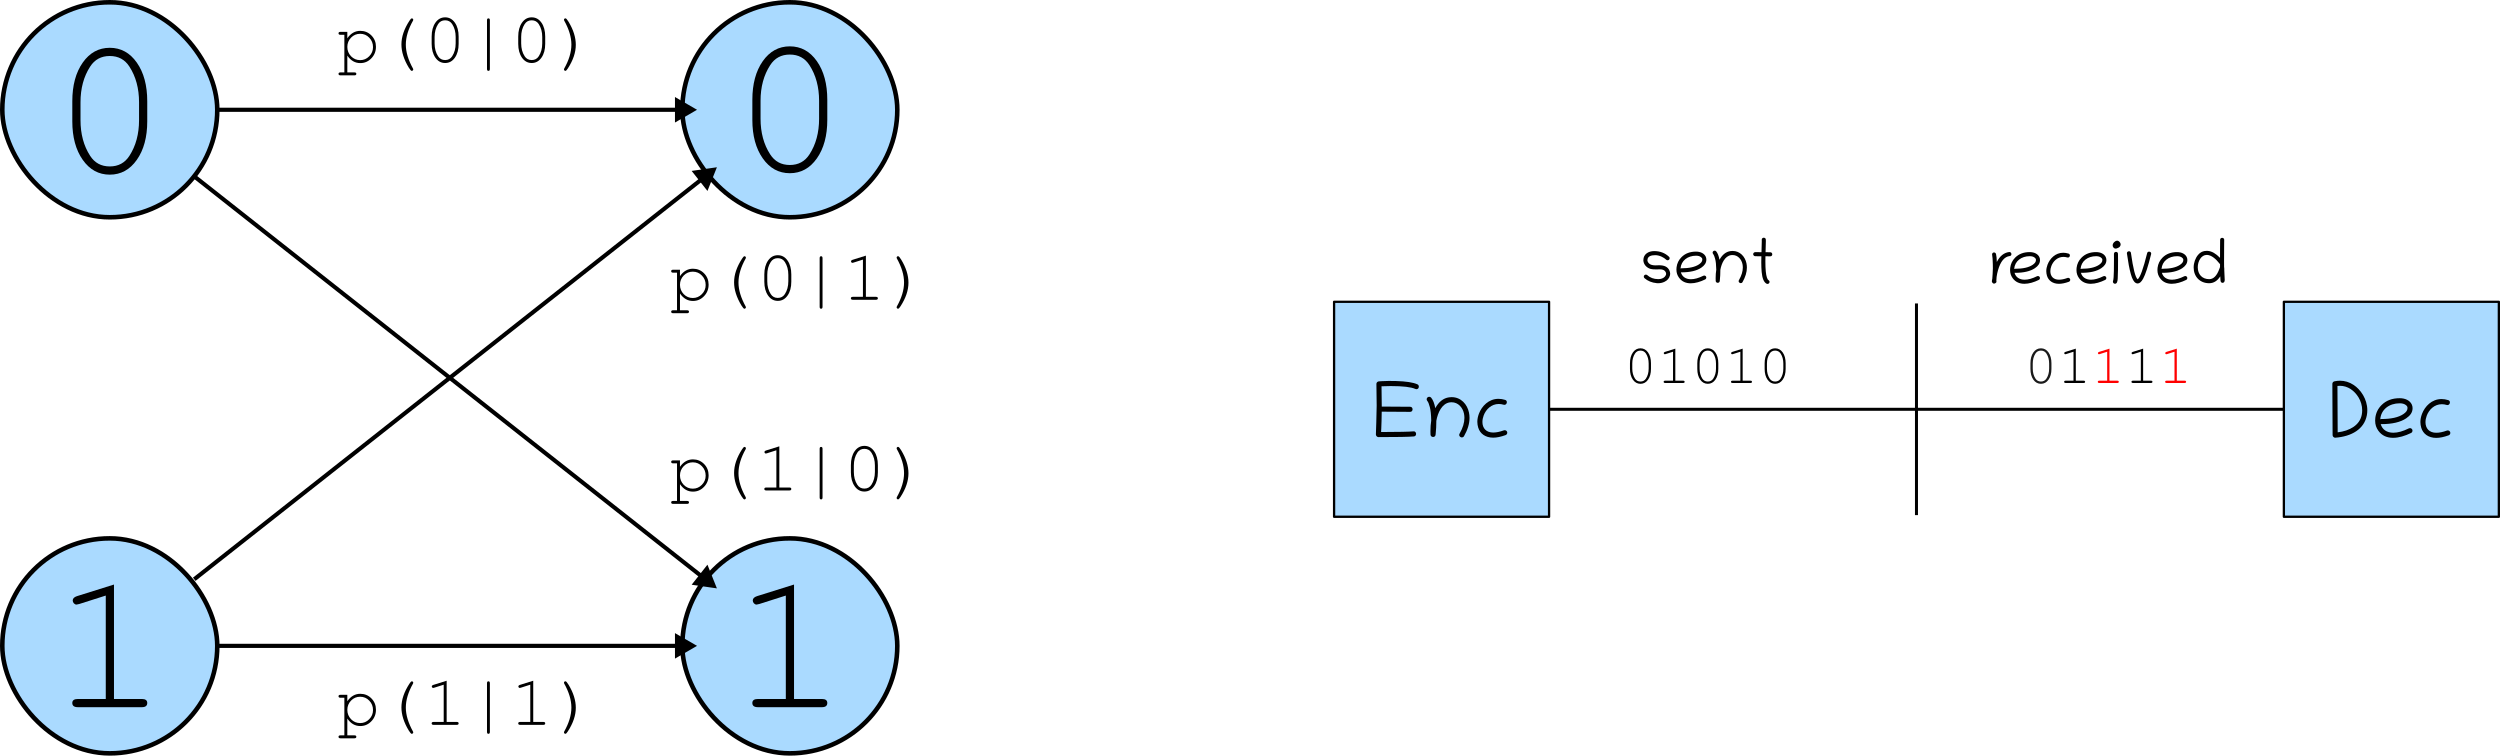 <?xml version="1.0" encoding="UTF-8" standalone="no"?>
<!-- Created with Inkscape (http://www.inkscape.org/) -->

<svg
   width="220.04mm"
   height="66.508mm"
   viewBox="0 0 220.04 66.508"
   version="1.1"
   id="svg5"
   inkscape:version="1.2 (1:1.2.1+202207142221+cd75a1ee6d)"
   sodipodi:docname="unreliable_channel.svg"
   xmlns:inkscape="http://www.inkscape.org/namespaces/inkscape"
   xmlns:sodipodi="http://sodipodi.sourceforge.net/DTD/sodipodi-0.dtd"
   xmlns="http://www.w3.org/2000/svg"
   xmlns:svg="http://www.w3.org/2000/svg">
  <sodipodi:namedview
     id="namedview7"
     pagecolor="#ffffff"
     bordercolor="#666666"
     borderopacity="1.0"
     inkscape:showpageshadow="2"
     inkscape:pageopacity="0.0"
     inkscape:pagecheckerboard="0"
     inkscape:deskcolor="#d1d1d1"
     inkscape:document-units="mm"
     showgrid="false"
     inkscape:zoom="0.6173296"
     inkscape:cx="520.79149"
     inkscape:cy="324.78598"
     inkscape:window-width="1280"
     inkscape:window-height="656"
     inkscape:window-x="0"
     inkscape:window-y="27"
     inkscape:window-maximized="1"
     inkscape:current-layer="layer1" />
  <defs
     id="defs2">
    <linearGradient
       id="linearGradient2464"
       inkscape:swatch="solid">
      <stop
         style="stop-color:#000000;stop-opacity:1;"
         offset="0"
         id="stop2462" />
    </linearGradient>
    <marker
       style="overflow:visible"
       id="TriangleStart"
       refX="0"
       refY="0"
       orient="auto-start-reverse"
       inkscape:stockid="TriangleStart"
       markerWidth="5.324"
       markerHeight="6.155"
       viewBox="0 0 5.324 6.155"
       inkscape:isstock="true"
       inkscape:collect="always"
       preserveAspectRatio="xMidYMid">
      <path
         transform="scale(0.5)"
         style="fill:context-stroke;fill-rule:evenodd;stroke:context-stroke;stroke-width:1pt"
         d="M 5.77,0 -2.88,5 V -5 Z"
         id="path135" />
    </marker>
  </defs>
  <g
     inkscape:label="Layer 1"
     inkscape:groupmode="layer"
     id="layer1"
     transform="translate(-32.62,-21.042)">
    <rect
       style="fill:#aadaff;fill-opacity:1;stroke:#000000;stroke-width:0.202;stroke-linecap:round;stroke-linejoin:round;stroke-dasharray:none;stroke-opacity:1"
       id="rect234"
       width="18.922"
       height="18.922"
       x="150.041"
       y="47.605"
       inkscape:export-filename="../unreliable_channel.svg"
       inkscape:export-xdpi="200"
       inkscape:export-ydpi="200" />
    <rect
       style="fill:#aadaff;fill-opacity:1;stroke:#000000;stroke-width:0.202;stroke-linecap:round;stroke-linejoin:round;stroke-dasharray:none;stroke-opacity:1"
       id="rect234-3"
       width="18.922"
       height="18.922"
       x="233.637"
       y="47.605" />
    <path
       style="fill:none;fill-rule:evenodd;stroke:#000000;stroke-width:0.265px;stroke-linecap:butt;stroke-linejoin:miter;stroke-opacity:1"
       d="m 168.963,57.066 h 64.673"
       id="path1024"
       inkscape:connector-type="polyline"
       inkscape:connector-curvature="0"
       inkscape:connection-start="#rect234"
       inkscape:connection-end="#rect234-3" />
    <g
       aria-label="01010"
       id="text1254"
       style="font-size:4.939px;line-height:1.25;font-family:'Tlwg Typewriter';-inkscape-font-specification:'Tlwg Typewriter';letter-spacing:0px;word-spacing:0px;stroke-width:0.265">
      <path
         d="m 177.932,53.017 v 0.494 q 0,0.583 -0.257,0.948 -0.257,0.365 -0.667,0.365 -0.41,0 -0.667,-0.365 -0.257,-0.365 -0.257,-0.948 v -0.494 q 0,-0.588 0.257,-0.953 0.257,-0.365 0.667,-0.365 0.41,0 0.667,0.365 0.257,0.365 0.257,0.953 z m -1.645,0.025 v 0.44 q 0,0.514 0.237,0.879 0.168,0.262 0.484,0.262 0.316,0 0.484,-0.262 0.237,-0.365 0.237,-0.879 v -0.44 q 0,-0.514 -0.237,-0.879 -0.168,-0.262 -0.484,-0.262 -0.316,0 -0.484,0.262 -0.237,0.365 -0.237,0.879 z"
         id="path649" />
      <path
         d="m 180.075,51.728 v 2.82 h 0.687 q 0.133,0 0.133,0.099 0,0.104 -0.133,0.104 h -1.576 q -0.138,0 -0.138,-0.104 0,-0.099 0.138,-0.099 h 0.687 v -2.548 l -0.652,0.207 q -0.059,0.015 -0.069,0.015 -0.035,0 -0.064,-0.03 -0.03,-0.035 -0.03,-0.069 0,-0.074 0.104,-0.109 z"
         id="path651" />
      <path
         d="m 183.858,53.017 v 0.494 q 0,0.583 -0.257,0.948 -0.257,0.365 -0.667,0.365 -0.41,0 -0.667,-0.365 -0.257,-0.365 -0.257,-0.948 v -0.494 q 0,-0.588 0.257,-0.953 0.257,-0.365 0.667,-0.365 0.41,0 0.667,0.365 0.257,0.365 0.257,0.953 z m -1.645,0.025 v 0.44 q 0,0.514 0.237,0.879 0.168,0.262 0.484,0.262 0.316,0 0.484,-0.262 0.237,-0.365 0.237,-0.879 v -0.44 q 0,-0.514 -0.237,-0.879 -0.168,-0.262 -0.484,-0.262 -0.316,0 -0.484,0.262 -0.237,0.365 -0.237,0.879 z"
         id="path653" />
      <path
         d="m 186.002,51.728 v 2.82 h 0.687 q 0.133,0 0.133,0.099 0,0.104 -0.133,0.104 h -1.576 q -0.138,0 -0.138,-0.104 0,-0.099 0.138,-0.099 h 0.687 v -2.548 l -0.652,0.207 q -0.059,0.015 -0.069,0.015 -0.035,0 -0.064,-0.03 -0.03,-0.035 -0.03,-0.069 0,-0.074 0.104,-0.109 z"
         id="path655" />
      <path
         d="m 189.785,53.017 v 0.494 q 0,0.583 -0.257,0.948 -0.257,0.365 -0.667,0.365 -0.41,0 -0.667,-0.365 -0.257,-0.365 -0.257,-0.948 v -0.494 q 0,-0.588 0.257,-0.953 0.257,-0.365 0.667,-0.365 0.41,0 0.667,0.365 0.257,0.365 0.257,0.953 z m -1.645,0.025 v 0.44 q 0,0.514 0.237,0.879 0.168,0.262 0.484,0.262 0.316,0 0.484,-0.262 0.237,-0.365 0.237,-0.879 v -0.44 q 0,-0.514 -0.237,-0.879 -0.168,-0.262 -0.484,-0.262 -0.316,0 -0.484,0.262 -0.237,0.365 -0.237,0.879 z"
         id="path657" />
    </g>
    <g
       aria-label="01111"
       id="text1254-6"
       style="font-size:4.939px;line-height:1.25;font-family:'Tlwg Typewriter';-inkscape-font-specification:'Tlwg Typewriter';letter-spacing:0px;word-spacing:0px;stroke-width:0.265">
      <path
         d="m 213.18,53.017 v 0.494 q 0,0.583 -0.257,0.948 -0.257,0.365 -0.667,0.365 -0.41,0 -0.667,-0.365 -0.257,-0.365 -0.257,-0.948 v -0.494 q 0,-0.588 0.257,-0.953 0.257,-0.365 0.667,-0.365 0.41,0 0.667,0.365 0.257,0.365 0.257,0.953 z m -1.645,0.025 v 0.44 q 0,0.514 0.237,0.879 0.168,0.262 0.484,0.262 0.316,0 0.484,-0.262 0.237,-0.365 0.237,-0.879 v -0.44 q 0,-0.514 -0.237,-0.879 -0.168,-0.262 -0.484,-0.262 -0.316,0 -0.484,0.262 -0.237,0.365 -0.237,0.879 z"
         style="fill:#1a1a1a"
         id="path660" />
      <path
         d="m 215.324,51.728 v 2.82 h 0.686 q 0.133,0 0.133,0.099 0,0.104 -0.133,0.104 h -1.575 q -0.138,0 -0.138,-0.104 0,-0.099 0.138,-0.099 h 0.686 v -2.548 l -0.652,0.207 q -0.059,0.015 -0.069,0.015 -0.035,0 -0.064,-0.03 -0.03,-0.035 -0.03,-0.069 0,-0.074 0.104,-0.109 z"
         id="path662" />
      <path
         d="m 218.287,51.728 v 2.82 h 0.687 q 0.133,0 0.133,0.099 0,0.104 -0.133,0.104 h -1.576 q -0.138,0 -0.138,-0.104 0,-0.099 0.138,-0.099 h 0.687 v -2.548 l -0.652,0.207 q -0.059,0.015 -0.069,0.015 -0.035,0 -0.064,-0.03 -0.03,-0.035 -0.03,-0.069 0,-0.074 0.104,-0.109 z"
         style="fill:#ff0000"
         id="path664" />
      <path
         d="m 221.25,51.728 v 2.82 h 0.687 q 0.133,0 0.133,0.099 0,0.104 -0.133,0.104 h -1.576 q -0.138,0 -0.138,-0.104 0,-0.099 0.138,-0.099 h 0.687 v -2.548 l -0.652,0.207 q -0.059,0.015 -0.069,0.015 -0.035,0 -0.064,-0.03 -0.03,-0.035 -0.03,-0.069 0,-0.074 0.104,-0.109 z"
         id="path666" />
      <path
         d="m 224.214,51.728 v 2.82 h 0.686 q 0.133,0 0.133,0.099 0,0.104 -0.133,0.104 h -1.575 q -0.138,0 -0.138,-0.104 0,-0.099 0.138,-0.099 h 0.686 v -2.548 l -0.652,0.207 q -0.059,0.015 -0.069,0.015 -0.035,0 -0.064,-0.03 -0.03,-0.035 -0.03,-0.069 0,-0.074 0.104,-0.109 z"
         style="fill:#ff0000"
         id="path668" />
    </g>
    <path
       style="fill:none;stroke:#000000;stroke-width:0.265px;stroke-linecap:butt;stroke-linejoin:miter;stroke-opacity:1"
       d="m 201.3,47.751 v 18.629"
       id="path1347" />
    <path
       d="m 155.07,55.023 c 1.027,0 1.736,0.083 2.119,0.251 0.035,0.017 0.069,0.024 0.1,0.024 0.127,0 0.207,-0.097 0.21,-0.214 0.003,-0.1 -0.038,-0.176 -0.127,-0.217 -0.379,-0.169 -1.003,-0.262 -1.881,-0.289 -0.451,-0.014 -0.875,-0.01 -1.268,0.014 l -0.248,0.017 c -0.11,0.007 -0.21,0.107 -0.21,0.22 0,0.692 0.024,1.33 0.024,1.905 0,0.761 -0.069,2.418 -0.069,2.546 0,0.127 0.11,0.234 0.224,0.234 1.626,0 2.667,-0.017 3.118,-0.059 0.134,-0.01 0.196,-0.114 0.196,-0.22 0,-0.114 -0.076,-0.241 -0.214,-0.227 -0.41,0.035 -1.361,0.055 -2.866,0.059 l 0.017,-0.331 c 0.017,-0.362 0.031,-0.847 0.038,-1.461 l 2.498,0.017 c 0.145,0.003 0.217,-0.11 0.217,-0.224 0,-0.11 -0.072,-0.224 -0.214,-0.224 l -2.498,-0.017 c 0,-0.527 -0.007,-1.123 -0.021,-1.785 0.217,-0.014 0.565,-0.021 0.854,-0.021 z"
       id="path1503"
       style="font-size:7.056px;line-height:1.25;font-family:Chilanka;-inkscape-font-specification:Chilanka;letter-spacing:0px;word-spacing:0px;stroke-width:0.265" />
    <path
       d="m 158.419,55.964 c -0.114,0 -0.231,0.086 -0.231,0.22 0,0.059 0.031,0.117 0.083,0.183 0.059,0.072 0.124,0.238 0.196,0.503 0.072,0.265 0.114,0.661 0.124,1.189 -0.045,0.286 -0.069,0.596 -0.069,0.934 0,0.1 0.003,0.2 0.007,0.303 0.007,0.138 0.117,0.207 0.227,0.207 0.103,0 0.203,-0.062 0.217,-0.189 l 0.014,-0.134 c 0.035,-0.334 0.052,-0.668 0.052,-0.999 0,-0.031 0,-0.059 0,-0.09 0.127,-0.734 0.5,-1.533 1.182,-1.633 0.055,-0.007 0.11,-0.01 0.162,-0.01 0.586,0 0.982,0.472 1.092,0.999 0.024,0.124 0.038,0.248 0.038,0.376 0,0.431 -0.141,0.889 -0.427,1.388 -0.1,0.169 0.055,0.331 0.2,0.331 0.072,0 0.148,-0.035 0.189,-0.107 0.324,-0.565 0.486,-1.102 0.486,-1.609 0,-0.162 -0.017,-0.317 -0.048,-0.472 -0.148,-0.717 -0.696,-1.357 -1.526,-1.357 -0.076,0 -0.152,0.007 -0.231,0.017 -0.5,0.072 -0.899,0.393 -1.209,0.954 -0.076,-0.417 -0.196,-0.723 -0.362,-0.923 -0.045,-0.055 -0.107,-0.079 -0.165,-0.079 z"
       id="path1505"
       style="font-size:7.056px;line-height:1.25;font-family:Chilanka;-inkscape-font-specification:Chilanka;letter-spacing:0px;word-spacing:0px;stroke-width:0.265" />
    <path
       d="m 163.097,58.176 c 0,-0.179 0.038,-0.372 0.11,-0.568 0.196,-0.527 0.672,-1.009 1.33,-1.009 0.134,0 0.279,0.021 0.431,0.066 0.024,0.007 0.048,0.01 0.069,0.01 0.127,0 0.21,-0.121 0.21,-0.234 0,-0.086 -0.045,-0.172 -0.152,-0.203 -0.203,-0.062 -0.396,-0.093 -0.586,-0.093 -0.861,0 -1.468,0.641 -1.723,1.313 -0.09,0.241 -0.138,0.479 -0.138,0.71 0,0.172 0.028,0.341 0.076,0.506 0.155,0.52 0.617,0.889 1.319,0.889 0.314,0 0.679,-0.076 1.089,-0.224 0.079,-0.028 0.152,-0.11 0.152,-0.217 0,-0.121 -0.107,-0.217 -0.224,-0.217 -0.028,0 -0.052,0.003 -0.079,0.014 -0.358,0.131 -0.668,0.193 -0.934,0.193 -0.61,0 -0.951,-0.369 -0.951,-0.934 z"
       id="path1507"
       style="font-size:7.056px;line-height:1.25;font-family:Chilanka;-inkscape-font-specification:Chilanka;letter-spacing:0px;word-spacing:0px;stroke-width:0.265" />
    <g
       aria-label="Dec"
       id="text1351-5"
       style="font-size:7.056px;line-height:1.25;font-family:Chilanka;-inkscape-font-specification:Chilanka;letter-spacing:0px;word-spacing:0px;stroke-width:0.265"
       transform="translate(125.568,-53.655)">
      <path
         d="m 112.358,113.005 c 0.01,0.114 0.103,0.217 0.224,0.217 0.007,0 0.01,0 0.017,0 1.426,-0.107 2.542,-0.751 2.773,-1.971 0.031,-0.152 0.041,-0.303 0.041,-0.451 0,-0.982 -0.596,-1.822 -1.202,-2.222 -0.379,-0.248 -0.779,-0.372 -1.202,-0.372 -0.162,0 -0.327,0.017 -0.496,0.055 -0.093,0.021 -0.176,0.11 -0.176,0.22 z m 0.427,-4.337 c 0.076,-0.01 0.148,-0.014 0.22,-0.014 0.334,0 0.648,0.097 0.941,0.286 0.52,0.341 1.016,1.034 1.016,1.867 0,0.127 -0.01,0.262 -0.038,0.4 -0.176,0.916 -1.065,1.416 -2.119,1.543 z"
         id="path1510" />
      <path
         d="m 116.592,112.02 c 0.017,0.003 0.038,0.007 0.055,0.007 0.958,0 1.688,-0.172 2.188,-0.51 0.358,-0.245 0.562,-0.52 0.562,-0.896 0,-0.11 -0.021,-0.214 -0.066,-0.314 -0.162,-0.358 -0.568,-0.562 -1.071,-0.562 -0.658,0 -1.189,0.2 -1.595,0.606 -0.314,0.314 -0.496,0.692 -0.548,1.127 -0.01,0.086 -0.014,0.165 -0.014,0.245 0,0.355 0.1,0.63 0.279,0.882 0.317,0.448 0.779,0.627 1.299,0.627 0.503,0 1.058,-0.169 1.585,-0.427 0.069,-0.035 0.124,-0.11 0.124,-0.21 0,-0.124 -0.107,-0.217 -0.224,-0.217 -0.035,0 -0.065,0.007 -0.1,0.024 -0.513,0.255 -0.968,0.382 -1.361,0.382 -0.582,0 -0.982,-0.286 -1.113,-0.765 z m -0.038,-0.42 c 0.066,-0.865 0.792,-1.406 1.709,-1.406 0.227,0 0.403,0.048 0.534,0.148 0.093,0.072 0.155,0.134 0.155,0.265 0,0.217 -0.127,0.376 -0.365,0.537 -0.427,0.289 -1.071,0.434 -1.94,0.434 -0.031,0 -0.062,0.007 -0.093,0.021 z"
         id="path1512" />
      <path
         d="m 120.534,111.851 c 0,-0.179 0.038,-0.372 0.11,-0.568 0.196,-0.527 0.672,-1.009 1.33,-1.009 0.134,0 0.279,0.021 0.431,0.066 0.024,0.007 0.048,0.01 0.069,0.01 0.127,0 0.21,-0.121 0.21,-0.234 0,-0.086 -0.045,-0.172 -0.152,-0.203 -0.203,-0.062 -0.396,-0.093 -0.586,-0.093 -0.861,0 -1.468,0.641 -1.723,1.313 -0.09,0.241 -0.138,0.479 -0.138,0.71 0,0.172 0.028,0.341 0.076,0.506 0.155,0.52 0.617,0.889 1.319,0.889 0.314,0 0.679,-0.076 1.089,-0.224 0.079,-0.028 0.152,-0.11 0.152,-0.217 0,-0.121 -0.107,-0.217 -0.224,-0.217 -0.028,0 -0.052,0.003 -0.079,0.014 -0.358,0.131 -0.668,0.193 -0.934,0.193 -0.61,0 -0.951,-0.369 -0.951,-0.934 z"
         id="path1514" />
    </g>
    <g
       aria-label="sent"
       id="text1388"
       style="font-size:5.644px;line-height:1.25;font-family:Chilanka;-inkscape-font-specification:Chilanka;letter-spacing:0px;word-spacing:0px;stroke-width:0.265"
       transform="translate(125.568,-53.655)">
      <path
         d="m 51.693,97.58 c 0,0.066 0.008,0.135 0.03,0.207 0.083,0.287 0.328,0.504 0.617,0.582 0.105,0.028 0.267,0.041 0.485,0.041 0.096,0 0.22,-0.008 0.331,-0.008 0.254,0 0.422,0.083 0.502,0.243 0.025,0.052 0.039,0.102 0.039,0.152 0,0.085 -0.039,0.168 -0.11,0.248 -0.135,0.146 -0.331,0.22 -0.584,0.22 -0.408,0 -0.717,-0.13 -0.973,-0.356 -0.033,-0.028 -0.074,-0.041 -0.119,-0.041 -0.096,0 -0.179,0.077 -0.179,0.176 0,0.05 0.022,0.102 0.061,0.135 0.287,0.251 0.648,0.4 1.086,0.441 0.041,0.003 0.08,0.005 0.119,0.005 0.19,0 0.369,-0.039 0.543,-0.119 0.273,-0.124 0.438,-0.32 0.499,-0.587 0.011,-0.044 0.014,-0.088 0.014,-0.132 0,-0.099 -0.025,-0.198 -0.074,-0.3 -0.154,-0.309 -0.438,-0.444 -0.912,-0.444 -0.096,0 -0.201,0.011 -0.289,0.011 -0.267,0 -0.46,-0.052 -0.573,-0.157 -0.102,-0.094 -0.154,-0.196 -0.154,-0.306 0,-0.041 0.008,-0.083 0.022,-0.127 0.069,-0.207 0.292,-0.309 0.67,-0.309 0.369,0 0.755,0.201 0.965,0.402 0.036,0.033 0.077,0.047 0.127,0.047 0.105,-0.003 0.174,-0.091 0.174,-0.182 0,-0.044 -0.017,-0.088 -0.055,-0.124 -0.347,-0.331 -0.783,-0.502 -1.315,-0.502 -0.485,0 -0.943,0.267 -0.943,0.783 z"
         id="path1494" />
      <path
         d="m 54.995,98.663 c 0.014,0.003 0.03,0.005 0.044,0.005 0.766,0 1.35,-0.138 1.75,-0.408 0.287,-0.196 0.449,-0.416 0.449,-0.717 0,-0.088 -0.017,-0.171 -0.052,-0.251 -0.13,-0.287 -0.455,-0.449 -0.857,-0.449 -0.526,0 -0.951,0.16 -1.276,0.485 -0.251,0.251 -0.397,0.554 -0.438,0.901 -0.008,0.069 -0.011,0.132 -0.011,0.196 0,0.284 0.08,0.504 0.223,0.706 0.254,0.358 0.623,0.502 1.039,0.502 0.402,0 0.846,-0.135 1.268,-0.342 0.055,-0.028 0.099,-0.088 0.099,-0.168 0,-0.099 -0.085,-0.174 -0.179,-0.174 -0.028,0 -0.052,0.005 -0.08,0.019 -0.411,0.204 -0.774,0.306 -1.089,0.306 -0.466,0 -0.785,-0.229 -0.89,-0.612 z m -0.03,-0.336 c 0.052,-0.692 0.634,-1.124 1.367,-1.124 0.182,0 0.322,0.039 0.427,0.119 0.074,0.058 0.124,0.107 0.124,0.212 0,0.174 -0.102,0.3 -0.292,0.43 -0.342,0.232 -0.857,0.347 -1.552,0.347 -0.025,0 -0.05,0.005 -0.074,0.017 z"
         id="path1496" />
      <path
         d="m 57.974,96.758 c -0.091,0 -0.185,0.069 -0.185,0.176 0,0.047 0.025,0.094 0.066,0.146 0.047,0.058 0.099,0.19 0.157,0.402 0.058,0.212 0.091,0.529 0.099,0.951 -0.036,0.229 -0.055,0.477 -0.055,0.747 0,0.08 0.003,0.16 0.005,0.243 0.005,0.11 0.094,0.165 0.182,0.165 0.083,0 0.163,-0.05 0.174,-0.152 l 0.011,-0.107 c 0.028,-0.267 0.041,-0.535 0.041,-0.799 0,-0.025 0,-0.047 0,-0.072 0.102,-0.587 0.4,-1.226 0.945,-1.306 0.044,-0.005 0.088,-0.008 0.13,-0.008 0.469,0 0.785,0.378 0.874,0.799 0.019,0.099 0.03,0.198 0.03,0.3 0,0.345 -0.113,0.711 -0.342,1.111 -0.08,0.135 0.044,0.265 0.16,0.265 0.058,0 0.119,-0.028 0.152,-0.085 0.259,-0.452 0.389,-0.882 0.389,-1.287 0,-0.13 -0.014,-0.254 -0.039,-0.378 -0.119,-0.573 -0.557,-1.086 -1.221,-1.086 -0.061,0 -0.121,0.005 -0.185,0.014 -0.4,0.058 -0.719,0.314 -0.967,0.763 -0.061,-0.333 -0.157,-0.579 -0.289,-0.739 -0.036,-0.044 -0.085,-0.063 -0.132,-0.063 z"
         id="path1498" />
      <path
         d="m 62.8,99.509 c 0,-0.072 -0.044,-0.132 -0.099,-0.163 -0.047,-0.025 -0.091,-0.099 -0.132,-0.22 -0.091,-0.27 -0.135,-0.736 -0.135,-1.403 0,-0.146 0,-0.303 0.005,-0.469 0.143,0 0.284,0.003 0.427,0.003 h 0.003 c 0.113,0 0.171,-0.088 0.171,-0.176 0,-0.091 -0.058,-0.179 -0.174,-0.182 l -0.416,-0.003 c 0.008,-0.171 0.025,-0.667 0.025,-0.967 0,-0.055 -0.003,-0.102 -0.003,-0.141 -0.003,-0.113 -0.091,-0.168 -0.179,-0.168 -0.088,0 -0.179,0.058 -0.179,0.171 0,0.041 0.003,0.088 0.003,0.146 0,0.295 -0.017,0.794 -0.025,0.956 l -0.554,-0.003 c -0.094,0 -0.179,0.085 -0.179,0.174 0,0.096 0.083,0.185 0.179,0.185 0.182,0 0.361,0.003 0.543,0.003 -0.005,0.182 -0.008,0.356 -0.008,0.518 0,0.325 0.011,0.612 0.033,0.857 0.05,0.565 0.193,0.912 0.43,1.039 0.028,0.014 0.055,0.022 0.083,0.022 0.096,0 0.182,-0.08 0.182,-0.179 z"
         id="path1500" />
    </g>
    <g
       aria-label="received"
       id="text1388-6"
       style="font-size:5.644px;line-height:1.25;font-family:Chilanka;-inkscape-font-specification:Chilanka;letter-spacing:0px;word-spacing:0px;stroke-width:0.265"
       transform="translate(125.568,-53.655)">
      <path
         d="m 82.554,99.662 c 0.077,0 0.22,-0.08 0.22,-0.163 0,-0.022 -0.011,-0.05 -0.011,-0.096 0,-0.085 0.011,-0.165 0.022,-0.331 0.028,-0.204 0.069,-0.4 0.121,-0.584 0.22,-0.777 0.565,-1.196 1.031,-1.254 0.105,-0.011 0.152,-0.088 0.152,-0.168 0,-0.094 -0.063,-0.187 -0.174,-0.187 -0.008,0 -0.014,0 -0.022,0 -0.46,0.058 -0.821,0.35 -1.089,0.876 -0.008,-0.32 -0.033,-0.554 -0.072,-0.703 -0.019,-0.069 -0.085,-0.135 -0.171,-0.135 -0.11,0 -0.174,0.077 -0.174,0.182 0,0.03 0.003,0.066 0.014,0.105 0.022,0.088 0.039,0.333 0.05,0.741 0.003,0.141 0.005,0.267 0.005,0.383 0,0.322 -0.041,0.708 -0.052,0.91 -0.005,0.066 -0.039,0.143 -0.039,0.212 0,0.083 0.085,0.212 0.187,0.212 z"
         id="path1477" />
      <path
         d="m 84.362,98.705 c 0.014,0.003 0.03,0.005 0.044,0.005 0.766,0 1.35,-0.138 1.75,-0.408 0.287,-0.196 0.449,-0.416 0.449,-0.717 0,-0.088 -0.017,-0.171 -0.052,-0.251 -0.13,-0.287 -0.455,-0.449 -0.857,-0.449 -0.526,0 -0.951,0.16 -1.276,0.485 -0.251,0.251 -0.397,0.554 -0.438,0.901 -0.008,0.069 -0.011,0.132 -0.011,0.196 0,0.284 0.08,0.504 0.223,0.706 0.254,0.358 0.623,0.502 1.039,0.502 0.402,0 0.846,-0.135 1.268,-0.342 0.055,-0.028 0.099,-0.088 0.099,-0.168 0,-0.099 -0.085,-0.174 -0.179,-0.174 -0.028,0 -0.052,0.005 -0.08,0.019 -0.411,0.204 -0.774,0.306 -1.089,0.306 -0.466,0 -0.785,-0.229 -0.89,-0.612 z m -0.03,-0.336 c 0.052,-0.692 0.634,-1.124 1.367,-1.124 0.182,0 0.322,0.039 0.427,0.119 0.074,0.058 0.124,0.107 0.124,0.212 0,0.174 -0.102,0.3 -0.292,0.43 -0.342,0.232 -0.857,0.347 -1.552,0.347 -0.025,0 -0.05,0.005 -0.074,0.017 z"
         id="path1479" />
      <path
         d="m 87.515,98.57 c 0,-0.143 0.03,-0.298 0.088,-0.455 0.157,-0.422 0.537,-0.808 1.064,-0.808 0.107,0 0.223,0.017 0.345,0.052 0.019,0.005 0.039,0.008 0.055,0.008 0.102,0 0.168,-0.096 0.168,-0.187 0,-0.069 -0.036,-0.138 -0.121,-0.163 -0.163,-0.05 -0.317,-0.074 -0.469,-0.074 -0.689,0 -1.174,0.513 -1.378,1.05 -0.072,0.193 -0.11,0.383 -0.11,0.568 0,0.138 0.022,0.273 0.061,0.405 0.124,0.416 0.493,0.711 1.056,0.711 0.251,0 0.543,-0.061 0.871,-0.179 0.063,-0.022 0.121,-0.088 0.121,-0.174 0,-0.096 -0.085,-0.174 -0.179,-0.174 -0.022,0 -0.041,0.003 -0.063,0.011 -0.287,0.105 -0.535,0.154 -0.747,0.154 -0.488,0 -0.761,-0.295 -0.761,-0.747 z"
         id="path1481" />
      <path
         d="m 90.205,98.705 c 0.014,0.003 0.03,0.005 0.044,0.005 0.766,0 1.35,-0.138 1.75,-0.408 0.287,-0.196 0.449,-0.416 0.449,-0.717 0,-0.088 -0.017,-0.171 -0.052,-0.251 -0.13,-0.287 -0.455,-0.449 -0.857,-0.449 -0.526,0 -0.951,0.16 -1.276,0.485 -0.251,0.251 -0.397,0.554 -0.438,0.901 -0.008,0.069 -0.011,0.132 -0.011,0.196 0,0.284 0.08,0.504 0.223,0.706 0.254,0.358 0.623,0.502 1.039,0.502 0.402,0 0.846,-0.135 1.268,-0.342 0.055,-0.028 0.099,-0.088 0.099,-0.168 0,-0.099 -0.085,-0.174 -0.179,-0.174 -0.028,0 -0.052,0.005 -0.08,0.019 -0.411,0.204 -0.774,0.306 -1.089,0.306 -0.466,0 -0.785,-0.229 -0.89,-0.612 z m -0.03,-0.336 c 0.052,-0.692 0.634,-1.124 1.367,-1.124 0.182,0 0.322,0.039 0.427,0.119 0.074,0.058 0.124,0.107 0.124,0.212 0,0.174 -0.102,0.3 -0.292,0.43 -0.342,0.232 -0.857,0.347 -1.552,0.347 -0.025,0 -0.05,0.005 -0.074,0.017 z"
         id="path1483" />
      <path
         d="m 93,96.291 c 0,0.157 0.119,0.287 0.254,0.287 0.063,0 0.135,-0.019 0.215,-0.061 0.143,-0.05 0.234,-0.176 0.234,-0.311 0,-0.143 -0.138,-0.325 -0.309,-0.325 -0.176,0 -0.394,0.207 -0.394,0.411 z m 0.446,2.899 c 0.028,-0.551 0.028,-0.992 0.028,-1.59 0,-0.182 -0.003,-0.367 -0.005,-0.562 0,-0.116 -0.085,-0.171 -0.174,-0.171 -0.091,0 -0.182,0.058 -0.182,0.176 0.003,0.143 0.003,0.295 0.003,0.449 0,0.424 0.003,1.739 -0.08,1.926 -0.008,0.025 -0.014,0.05 -0.014,0.072 0,0.102 0.085,0.182 0.182,0.182 0.171,0 0.232,-0.187 0.243,-0.482 z"
         id="path1485" />
      <path
         d="m 94.256,97.011 c 0.107,0.774 0.22,1.375 0.342,1.808 0.119,0.433 0.267,0.695 0.441,0.785 0.055,0.03 0.107,0.044 0.163,0.044 0.165,0 0.325,-0.138 0.477,-0.416 0.204,-0.367 0.441,-1.091 0.708,-2.172 0.003,-0.017 0.005,-0.03 0.005,-0.044 0,-0.11 -0.094,-0.171 -0.187,-0.171 -0.074,0 -0.149,0.041 -0.168,0.13 -0.342,1.381 -0.62,2.15 -0.838,2.304 -0.201,-0.163 -0.397,-0.934 -0.59,-2.318 -0.011,-0.102 -0.091,-0.149 -0.171,-0.149 -0.091,0 -0.185,0.061 -0.185,0.168 0,0.008 0,0.019 0.003,0.03 z"
         id="path1487" />
      <path
         d="m 97.332,98.705 c 0.014,0.003 0.03,0.005 0.044,0.005 0.766,0 1.35,-0.138 1.75,-0.408 0.287,-0.196 0.449,-0.416 0.449,-0.717 0,-0.088 -0.017,-0.171 -0.052,-0.251 -0.13,-0.287 -0.455,-0.449 -0.857,-0.449 -0.526,0 -0.951,0.16 -1.276,0.485 -0.251,0.251 -0.397,0.554 -0.438,0.901 -0.008,0.069 -0.011,0.132 -0.011,0.196 0,0.284 0.08,0.504 0.223,0.706 0.254,0.358 0.623,0.502 1.039,0.502 0.402,0 0.846,-0.135 1.268,-0.342 0.055,-0.028 0.099,-0.088 0.099,-0.168 0,-0.099 -0.085,-0.174 -0.179,-0.174 -0.028,0 -0.052,0.005 -0.08,0.019 -0.411,0.204 -0.774,0.306 -1.089,0.306 -0.466,0 -0.785,-0.229 -0.89,-0.612 z m -0.03,-0.336 c 0.052,-0.692 0.634,-1.124 1.367,-1.124 0.182,0 0.322,0.039 0.427,0.119 0.074,0.058 0.124,0.107 0.124,0.212 0,0.174 -0.102,0.3 -0.292,0.43 -0.342,0.232 -0.857,0.347 -1.552,0.347 -0.025,0 -0.05,0.005 -0.074,0.017 z"
         id="path1489" />
      <path
         d="m 102.825,98.466 c 0,-0.039 0,-0.077 0,-0.113 0,-0.085 -0.006,-0.141 -0.017,-0.174 -0.003,-0.124 -0.003,-0.284 -0.003,-0.48 0,-0.314 0.003,-0.722 0.006,-1.218 l 0.006,-0.675 c 0.003,-0.116 -0.088,-0.176 -0.179,-0.176 -0.088,0 -0.179,0.058 -0.179,0.174 l -0.006,0.672 c -0.003,0.383 -0.003,0.689 -0.003,0.918 -0.367,-0.383 -0.728,-0.587 -1.078,-0.615 -0.033,-0.003 -0.069,-0.003 -0.102,-0.003 -0.303,0 -0.557,0.113 -0.752,0.353 -0.24,0.287 -0.389,0.697 -0.389,1.111 0,0.816 0.562,1.386 1.364,1.386 0.397,0 0.722,-0.204 0.978,-0.606 0.006,0.16 0.014,0.289 0.022,0.383 0.008,0.099 0.077,0.19 0.174,0.19 0.146,0 0.196,-0.119 0.196,-0.265 0,-0.243 -0.039,-0.59 -0.039,-0.863 z m -1.328,0.802 c -0.62,0 -1.006,-0.424 -1.006,-1.045 0,-0.54 0.306,-1.091 0.794,-1.091 0.017,0 0.033,0.003 0.05,0.003 0.347,0.03 0.717,0.3 1.116,0.813 v 0.251 c -0.014,0.036 -0.033,0.091 -0.061,0.168 -0.218,0.601 -0.513,0.901 -0.893,0.901 z"
         id="path1491" />
    </g>
    <rect
       style="fill:#aadaff;fill-opacity:1;stroke:#000000;stroke-width:0.402;stroke-linecap:round;stroke-linejoin:round;stroke-dasharray:none;stroke-dashoffset:0;stroke-opacity:1"
       id="rect234-36"
       width="18.922"
       height="18.922"
       x="32.821"
       y="21.243"
       inkscape:export-filename="../unreliable_channel.svg"
       inkscape:export-xdpi="200"
       inkscape:export-ydpi="200"
       ry="9.461" />
    <rect
       style="fill:#aadaff;fill-opacity:1;stroke:#000000;stroke-width:0.402;stroke-linecap:round;stroke-linejoin:round;stroke-dasharray:none;stroke-dashoffset:0;stroke-opacity:1"
       id="rect234-36-5"
       width="18.922"
       height="18.922"
       x="32.821"
       y="68.427"
       inkscape:export-filename="../unreliable_channel.svg"
       inkscape:export-xdpi="200"
       inkscape:export-ydpi="200"
       ry="9.461" />
    <rect
       style="fill:#aadaff;fill-opacity:1;stroke:#000000;stroke-width:0.402;stroke-linecap:round;stroke-linejoin:round;stroke-dasharray:none;stroke-dashoffset:0;stroke-opacity:1"
       id="rect234-36-5-3"
       width="18.922"
       height="18.922"
       x="92.675"
       y="68.427"
       inkscape:export-filename="../unreliable_channel.svg"
       inkscape:export-xdpi="200"
       inkscape:export-ydpi="200"
       ry="9.461" />
    <rect
       style="fill:#aadaff;fill-opacity:1;stroke:#000000;stroke-width:0.402;stroke-linecap:round;stroke-linejoin:round;stroke-dasharray:none;stroke-dashoffset:0;stroke-opacity:1"
       id="rect234-36-7"
       width="18.922"
       height="18.922"
       x="92.675"
       y="21.243"
       inkscape:export-filename="../unreliable_channel.svg"
       inkscape:export-xdpi="200"
       inkscape:export-ydpi="200"
       ry="9.461" />
    <g
       aria-label="1"
       id="text1656"
       style="font-size:17.639px;line-height:1.25;font-family:'Tlwg Typewriter';-inkscape-font-specification:'Tlwg Typewriter';letter-spacing:0px;word-spacing:0px;stroke-width:0.07">
      <path
         d="m 102.507,72.491 v 10.072 h 2.452 q 0.476,0 0.476,0.353 0,0.37 -0.476,0.37 h -5.627 q -0.494,0 -0.494,-0.37 0,-0.353 0.494,-0.353 h 2.452 v -9.102 l -2.328,0.741 q -0.212,0.053 -0.247,0.053 -0.123,0 -0.229,-0.106 -0.106,-0.123 -0.106,-0.247 0,-0.265 0.37,-0.388 z"
         id="path672" />
    </g>
    <g
       aria-label="1"
       id="text1656-2"
       style="font-size:17.639px;line-height:1.25;font-family:'Tlwg Typewriter';-inkscape-font-specification:'Tlwg Typewriter';letter-spacing:0px;word-spacing:0px;stroke-width:0.07">
      <path
         d="m 42.652,72.491 v 10.072 h 2.452 q 0.476,0 0.476,0.353 0,0.37 -0.476,0.37 h -5.627 q -0.494,0 -0.494,-0.37 0,-0.353 0.494,-0.353 h 2.452 v -9.102 l -2.328,0.741 q -0.212,0.053 -0.247,0.053 -0.123,0 -0.229,-0.106 -0.106,-0.123 -0.106,-0.247 0,-0.265 0.37,-0.388 z"
         id="path676" />
    </g>
    <g
       aria-label="0"
       id="text1656-2-0"
       style="font-size:17.639px;line-height:1.25;font-family:'Tlwg Typewriter';-inkscape-font-specification:'Tlwg Typewriter';letter-spacing:0px;word-spacing:0px;stroke-width:0.07">
      <path
         d="m 45.58,29.958 v 1.764 q 0,2.081 -0.917,3.387 -0.917,1.305 -2.381,1.305 -1.464,0 -2.381,-1.305 -0.917,-1.305 -0.917,-3.387 v -1.764 q 0,-2.099 0.917,-3.404 0.917,-1.305 2.381,-1.305 1.464,0 2.381,1.305 0.917,1.305 0.917,3.404 z m -5.874,0.088 v 1.57 q 0,1.834 0.847,3.14 0.6,0.935 1.729,0.935 1.129,0 1.729,-0.935 0.847,-1.305 0.847,-3.14 v -1.57 q 0,-1.834 -0.847,-3.14 -0.6,-0.935 -1.729,-0.935 -1.129,0 -1.729,0.935 -0.847,1.305 -0.847,3.14 z"
         id="path679" />
    </g>
    <path
       style="fill:none;fill-rule:evenodd;stroke:#000000;stroke-width:0.365;stroke-linecap:butt;stroke-linejoin:miter;stroke-dasharray:none;stroke-opacity:1;marker-end:url(#TriangleStart)"
       d="M 51.743,30.704 H 92.675"
       id="path671"
       inkscape:connector-type="polyline"
       inkscape:connector-curvature="0"
       inkscape:connection-end="#rect234-36-7"
       inkscape:connection-start="#rect234-36" />
    <path
       style="fill:none;fill-rule:evenodd;stroke:#000000;stroke-width:0.365;stroke-linecap:butt;stroke-linejoin:miter;stroke-dasharray:none;stroke-opacity:1;marker-end:url(#TriangleStart)"
       d="M 49.718,36.566 94.7,72.026"
       id="path673"
       inkscape:connector-type="polyline"
       inkscape:connector-curvature="0"
       inkscape:connection-start="#rect234-36"
       inkscape:connection-end="#rect234-36-5-3" />
    <path
       style="fill:none;fill-rule:evenodd;stroke:#000000;stroke-width:0.365;stroke-linecap:butt;stroke-linejoin:miter;stroke-dasharray:none;stroke-opacity:1;marker-end:url(#TriangleStart)"
       d="M 49.718,72.026 94.7,36.566"
       id="path675"
       inkscape:connector-type="polyline"
       inkscape:connector-curvature="0"
       inkscape:connection-start="#rect234-36-5"
       inkscape:connection-end="#rect234-36-7" />
    <path
       style="fill:none;fill-rule:evenodd;stroke:#000000;stroke-width:0.365;stroke-linecap:butt;stroke-linejoin:miter;stroke-dasharray:none;stroke-opacity:1;marker-end:url(#TriangleStart)"
       d="M 51.743,77.888 H 92.675"
       id="path677"
       inkscape:connector-type="polyline"
       inkscape:connector-curvature="0"
       inkscape:connection-end="#rect234-36-5-3"
       inkscape:connection-start="#rect234-36-5" />
    <g
       aria-label="0"
       id="text1759"
       style="font-size:17.639px;line-height:1.25;font-family:'Tlwg Typewriter';-inkscape-font-specification:'Tlwg Typewriter';letter-spacing:0px;word-spacing:0px;stroke-width:0.265">
      <path
         d="m 105.435,29.831 v 1.764 q 0,2.081 -0.917,3.387 -0.917,1.305 -2.381,1.305 -1.464,0 -2.381,-1.305 -0.917,-1.305 -0.917,-3.387 v -1.764 q 0,-2.099 0.917,-3.404 0.917,-1.305 2.381,-1.305 1.464,0 2.381,1.305 0.917,1.305 0.917,3.404 z m -5.874,0.088 v 1.57 q 0,1.834 0.847,3.14 0.6,0.935 1.729,0.935 1.129,0 1.729,-0.935 0.847,-1.305 0.847,-3.14 V 29.919 q 0,-1.834 -0.847,-3.14 -0.6,-0.935 -1.729,-0.935 -1.129,0 -1.729,0.935 -0.847,1.305 -0.847,3.14 z"
         id="path682" />
    </g>
    <g
       aria-label="p(0|0)"
       id="text1828"
       style="font-size:6.35px;line-height:1.25;font-family:'Tlwg Typewriter';-inkscape-font-specification:'Tlwg Typewriter';letter-spacing:0px;word-spacing:0px;stroke-width:0.265">
      <path
         d="m 64.32,24.016 q -0.47,0 -0.8,0.337 -0.33,0.337 -0.33,0.819 0,0.483 0.33,0.826 0.33,0.337 0.8,0.337 0.464,0 0.794,-0.337 0.337,-0.337 0.337,-0.806 0,-0.495 -0.33,-0.832 -0.324,-0.343 -0.8,-0.343 z m -1.13,1.918 v 1.48 h 0.622 q 0.171,0 0.171,0.127 0,0.133 -0.171,0.133 h -1.226 q -0.171,0 -0.171,-0.133 0,-0.127 0.171,-0.127 h 0.343 v -3.308 h -0.343 q -0.171,0 -0.171,-0.133 0,-0.127 0.171,-0.127 h 0.603 v 0.565 q 0.457,-0.654 1.143,-0.654 0.578,0 0.978,0.406 0.4,0.406 0.4,0.997 0,0.597 -0.406,1.016 -0.4,0.419 -0.972,0.419 -0.692,0 -1.143,-0.66 z"
         id="path685" />
      <path
         d="m 68.866,22.657 q 0.051,0 0.089,0.038 0.038,0.038 0.038,0.089 0,0.025 -0.019,0.07 -0.635,1.124 -0.635,2.115 0,0.972 0.635,2.115 0.019,0.044 0.019,0.07 0,0.051 -0.044,0.089 -0.038,0.038 -0.089,0.038 -0.083,0 -0.267,-0.298 -0.641,-1.067 -0.641,-2.032 0,-0.997 0.699,-2.076 0.133,-0.216 0.216,-0.216 z"
         id="path687" />
      <path
         d="m 72.987,24.264 v 0.635 q 0,0.749 -0.33,1.219 -0.33,0.47 -0.857,0.47 -0.527,0 -0.857,-0.47 -0.33,-0.47 -0.33,-1.219 v -0.635 q 0,-0.756 0.33,-1.226 0.33,-0.47 0.857,-0.47 0.527,0 0.857,0.47 0.33,0.47 0.33,1.226 z m -2.115,0.032 v 0.565 q 0,0.66 0.305,1.13 0.216,0.337 0.622,0.337 0.406,0 0.622,-0.337 0.305,-0.47 0.305,-1.13 v -0.565 q 0,-0.66 -0.305,-1.13 -0.216,-0.337 -0.622,-0.337 -0.406,0 -0.622,0.337 -0.305,0.47 -0.305,1.13 z"
         id="path689" />
      <path
         d="m 75.737,22.829 v 4.28 q 0,0.171 -0.127,0.171 -0.127,0 -0.127,-0.171 v -4.28 q 0,-0.171 0.127,-0.171 0.127,0 0.127,0.171 z"
         id="path691" />
      <path
         d="m 80.607,24.264 v 0.635 q 0,0.749 -0.33,1.219 -0.33,0.47 -0.857,0.47 -0.527,0 -0.857,-0.47 -0.33,-0.47 -0.33,-1.219 v -0.635 q 0,-0.756 0.33,-1.226 0.33,-0.47 0.857,-0.47 0.527,0 0.857,0.47 0.33,0.47 0.33,1.226 z m -2.115,0.032 v 0.565 q 0,0.66 0.305,1.13 0.216,0.337 0.622,0.337 0.406,0 0.622,-0.337 0.305,-0.47 0.305,-1.13 v -0.565 q 0,-0.66 -0.305,-1.13 -0.216,-0.337 -0.622,-0.337 -0.406,0 -0.622,0.337 -0.305,0.47 -0.305,1.13 z"
         id="path693" />
      <path
         d="m 82.392,22.657 q 0.089,0 0.267,0.298 0.641,1.054 0.641,2.032 0,0.997 -0.699,2.076 -0.133,0.216 -0.216,0.216 -0.051,0 -0.089,-0.038 -0.038,-0.038 -0.038,-0.089 0,-0.025 0.019,-0.07 0.635,-1.124 0.635,-2.115 0,-0.978 -0.635,-2.115 -0.019,-0.051 -0.019,-0.07 0,-0.051 0.038,-0.089 0.044,-0.038 0.095,-0.038 z"
         id="path695" />
    </g>
    <g
       aria-label="p(1|1)"
       id="text1828-0"
       style="font-size:6.35px;line-height:1.25;font-family:'Tlwg Typewriter';-inkscape-font-specification:'Tlwg Typewriter';letter-spacing:0px;word-spacing:0px;stroke-width:0.265">
      <path
         d="m 64.32,82.366 q -0.47,0 -0.8,0.337 -0.33,0.337 -0.33,0.819 0,0.483 0.33,0.826 0.33,0.337 0.8,0.337 0.464,0 0.794,-0.337 0.337,-0.337 0.337,-0.806 0,-0.495 -0.33,-0.832 -0.324,-0.343 -0.8,-0.343 z m -1.13,1.918 v 1.48 h 0.622 q 0.171,0 0.171,0.127 0,0.133 -0.171,0.133 h -1.226 q -0.171,0 -0.171,-0.133 0,-0.127 0.171,-0.127 h 0.343 v -3.308 h -0.343 q -0.171,0 -0.171,-0.133 0,-0.127 0.171,-0.127 h 0.603 v 0.565 q 0.457,-0.654 1.143,-0.654 0.578,0 0.978,0.406 0.4,0.406 0.4,0.997 0,0.597 -0.406,1.016 -0.4,0.419 -0.972,0.419 -0.692,0 -1.143,-0.66 z"
         id="path698" />
      <path
         d="m 68.866,81.007 q 0.051,0 0.089,0.038 0.038,0.038 0.038,0.089 0,0.025 -0.019,0.07 -0.635,1.124 -0.635,2.115 0,0.972 0.635,2.115 0.019,0.044 0.019,0.07 0,0.051 -0.044,0.089 -0.038,0.038 -0.089,0.038 -0.083,0 -0.267,-0.298 -0.641,-1.067 -0.641,-2.032 0,-0.997 0.699,-2.076 0.133,-0.216 0.216,-0.216 z"
         id="path700" />
      <path
         d="m 71.933,80.957 v 3.626 h 0.883 q 0.171,0 0.171,0.127 0,0.133 -0.171,0.133 h -2.026 q -0.178,0 -0.178,-0.133 0,-0.127 0.178,-0.127 h 0.883 v -3.277 l -0.838,0.267 q -0.076,0.019 -0.089,0.019 -0.044,0 -0.083,-0.038 -0.038,-0.044 -0.038,-0.089 0,-0.095 0.133,-0.14 z"
         id="path702" />
      <path
         d="m 75.737,81.179 v 4.28 q 0,0.171 -0.127,0.171 -0.127,0 -0.127,-0.171 v -4.28 q 0,-0.171 0.127,-0.171 0.127,0 0.127,0.171 z"
         id="path704" />
      <path
         d="m 79.553,80.957 v 3.626 h 0.883 q 0.171,0 0.171,0.127 0,0.133 -0.171,0.133 h -2.026 q -0.178,0 -0.178,-0.133 0,-0.127 0.178,-0.127 h 0.883 v -3.277 l -0.838,0.267 q -0.076,0.019 -0.089,0.019 -0.044,0 -0.083,-0.038 -0.038,-0.044 -0.038,-0.089 0,-0.095 0.133,-0.14 z"
         id="path706" />
      <path
         d="m 82.392,81.007 q 0.089,0 0.267,0.298 0.641,1.054 0.641,2.032 0,0.997 -0.699,2.076 -0.133,0.216 -0.216,0.216 -0.051,0 -0.089,-0.038 -0.038,-0.038 -0.038,-0.089 0,-0.025 0.019,-0.07 0.635,-1.124 0.635,-2.115 0,-0.978 -0.635,-2.115 -0.019,-0.051 -0.019,-0.07 0,-0.051 0.038,-0.089 0.044,-0.038 0.095,-0.038 z"
         id="path708" />
    </g>
    <g
       aria-label="p(1|0)"
       id="text1828-0-2"
       style="font-size:6.35px;line-height:1.25;font-family:'Tlwg Typewriter';-inkscape-font-specification:'Tlwg Typewriter';letter-spacing:0px;word-spacing:0px;stroke-width:0.265">
      <path
         d="m 93.599,61.734 q -0.47,0 -0.8,0.337 -0.33,0.337 -0.33,0.819 0,0.483 0.33,0.826 0.33,0.337 0.8,0.337 0.464,0 0.794,-0.337 0.337,-0.337 0.337,-0.806 0,-0.495 -0.33,-0.832 -0.324,-0.343 -0.8,-0.343 z m -1.13,1.918 v 1.48 h 0.622 q 0.171,0 0.171,0.127 0,0.133 -0.171,0.133 h -1.226 q -0.171,0 -0.171,-0.133 0,-0.127 0.171,-0.127 h 0.343 v -3.308 h -0.343 q -0.171,0 -0.171,-0.133 0,-0.127 0.171,-0.127 h 0.603 v 0.565 q 0.457,-0.654 1.143,-0.654 0.578,0 0.978,0.406 0.4,0.406 0.4,0.997 0,0.597 -0.406,1.016 -0.4,0.419 -0.972,0.419 -0.692,0 -1.143,-0.66 z"
         id="path711" />
      <path
         d="m 98.145,60.375 q 0.051,0 0.089,0.038 0.038,0.038 0.038,0.089 0,0.025 -0.019,0.07 -0.635,1.124 -0.635,2.115 0,0.972 0.635,2.115 0.019,0.044 0.019,0.07 0,0.051 -0.044,0.089 -0.038,0.038 -0.089,0.038 -0.083,0 -0.267,-0.298 -0.641,-1.067 -0.641,-2.032 0,-0.997 0.699,-2.076 0.133,-0.216 0.216,-0.216 z"
         id="path713" />
      <path
         d="m 101.213,60.325 v 3.626 h 0.883 q 0.171,0 0.171,0.127 0,0.133 -0.171,0.133 h -2.026 q -0.178,0 -0.178,-0.133 0,-0.127 0.178,-0.127 h 0.883 v -3.277 l -0.838,0.267 q -0.076,0.019 -0.089,0.019 -0.044,0 -0.083,-0.038 -0.038,-0.044 -0.038,-0.089 0,-0.095 0.133,-0.14 z"
         id="path715" />
      <path
         d="m 105.016,60.547 v 4.28 q 0,0.171 -0.127,0.171 -0.127,0 -0.127,-0.171 v -4.28 q 0,-0.171 0.127,-0.171 0.127,0 0.127,0.171 z"
         id="path717" />
      <path
         d="m 109.887,61.982 v 0.635 q 0,0.749 -0.33,1.219 -0.33,0.47 -0.857,0.47 -0.527,0 -0.857,-0.47 -0.33,-0.47 -0.33,-1.219 v -0.635 q 0,-0.756 0.33,-1.226 0.33,-0.47 0.857,-0.47 0.527,0 0.857,0.47 0.33,0.47 0.33,1.226 z m -2.115,0.032 v 0.565 q 0,0.66 0.305,1.13 0.216,0.337 0.622,0.337 0.406,0 0.622,-0.337 0.305,-0.47 0.305,-1.13 v -0.565 q 0,-0.66 -0.305,-1.13 -0.216,-0.337 -0.622,-0.337 -0.406,0 -0.622,0.337 -0.305,0.47 -0.305,1.13 z"
         id="path719" />
      <path
         d="m 111.671,60.375 q 0.089,0 0.267,0.298 0.641,1.054 0.641,2.032 0,0.997 -0.699,2.076 -0.133,0.216 -0.216,0.216 -0.051,0 -0.089,-0.038 -0.038,-0.038 -0.038,-0.089 0,-0.025 0.019,-0.07 0.635,-1.124 0.635,-2.115 0,-0.978 -0.635,-2.115 -0.019,-0.051 -0.019,-0.07 0,-0.051 0.038,-0.089 0.044,-0.038 0.095,-0.038 z"
         id="path721" />
    </g>
    <g
       aria-label="p(0|1)"
       id="text1828-0-2-1"
       style="font-size:6.35px;line-height:1.25;font-family:'Tlwg Typewriter';-inkscape-font-specification:'Tlwg Typewriter';letter-spacing:0px;word-spacing:0px;stroke-width:0.265">
      <path
         d="m 93.599,44.952 q -0.47,0 -0.8,0.337 -0.33,0.337 -0.33,0.819 0,0.483 0.33,0.826 0.33,0.337 0.8,0.337 0.464,0 0.794,-0.337 0.337,-0.337 0.337,-0.806 0,-0.495 -0.33,-0.832 -0.324,-0.343 -0.8,-0.343 z m -1.13,1.918 v 1.48 h 0.622 q 0.171,0 0.171,0.127 0,0.133 -0.171,0.133 h -1.226 q -0.171,0 -0.171,-0.133 0,-0.127 0.171,-0.127 h 0.343 v -3.308 h -0.343 q -0.171,0 -0.171,-0.133 0,-0.127 0.171,-0.127 h 0.603 v 0.565 q 0.457,-0.654 1.143,-0.654 0.578,0 0.978,0.406 0.4,0.406 0.4,0.997 0,0.597 -0.406,1.016 -0.4,0.419 -0.972,0.419 -0.692,0 -1.143,-0.66 z"
         id="path724" />
      <path
         d="m 98.145,43.593 q 0.051,0 0.089,0.038 0.038,0.038 0.038,0.089 0,0.025 -0.019,0.07 -0.635,1.124 -0.635,2.115 0,0.972 0.635,2.115 0.019,0.044 0.019,0.07 0,0.051 -0.044,0.089 -0.038,0.038 -0.089,0.038 -0.083,0 -0.267,-0.298 -0.641,-1.067 -0.641,-2.032 0,-0.997 0.699,-2.076 0.133,-0.216 0.216,-0.216 z"
         id="path726" />
      <path
         d="m 102.267,45.2 v 0.635 q 0,0.749 -0.33,1.219 -0.33,0.47 -0.857,0.47 -0.527,0 -0.857,-0.47 -0.33,-0.47 -0.33,-1.219 v -0.635 q 0,-0.756 0.33,-1.226 0.33,-0.47 0.857,-0.47 0.527,0 0.857,0.47 0.33,0.47 0.33,1.226 z m -2.115,0.032 v 0.565 q 0,0.66 0.305,1.13 0.216,0.337 0.622,0.337 0.406,0 0.622,-0.337 0.305,-0.47 0.305,-1.13 v -0.565 q 0,-0.66 -0.305,-1.13 -0.216,-0.337 -0.622,-0.337 -0.406,0 -0.622,0.337 -0.305,0.47 -0.305,1.13 z"
         id="path728" />
      <path
         d="m 105.016,43.765 v 4.28 q 0,0.171 -0.127,0.171 -0.127,0 -0.127,-0.171 v -4.28 q 0,-0.171 0.127,-0.171 0.127,0 0.127,0.171 z"
         id="path730" />
      <path
         d="m 108.832,43.542 v 3.626 h 0.883 q 0.171,0 0.171,0.127 0,0.133 -0.171,0.133 h -2.026 q -0.178,0 -0.178,-0.133 0,-0.127 0.178,-0.127 h 0.883 v -3.277 l -0.838,0.267 q -0.076,0.019 -0.089,0.019 -0.044,0 -0.083,-0.038 -0.038,-0.044 -0.038,-0.089 0,-0.095 0.133,-0.14 z"
         id="path732" />
      <path
         d="m 111.671,43.593 q 0.089,0 0.267,0.298 0.641,1.054 0.641,2.032 0,0.997 -0.699,2.076 -0.133,0.216 -0.216,0.216 -0.051,0 -0.089,-0.038 -0.038,-0.038 -0.038,-0.089 0,-0.025 0.019,-0.07 0.635,-1.124 0.635,-2.115 0,-0.978 -0.635,-2.115 -0.019,-0.051 -0.019,-0.07 0,-0.051 0.038,-0.089 0.044,-0.038 0.095,-0.038 z"
         id="path734" />
    </g>
  </g>
</svg>
